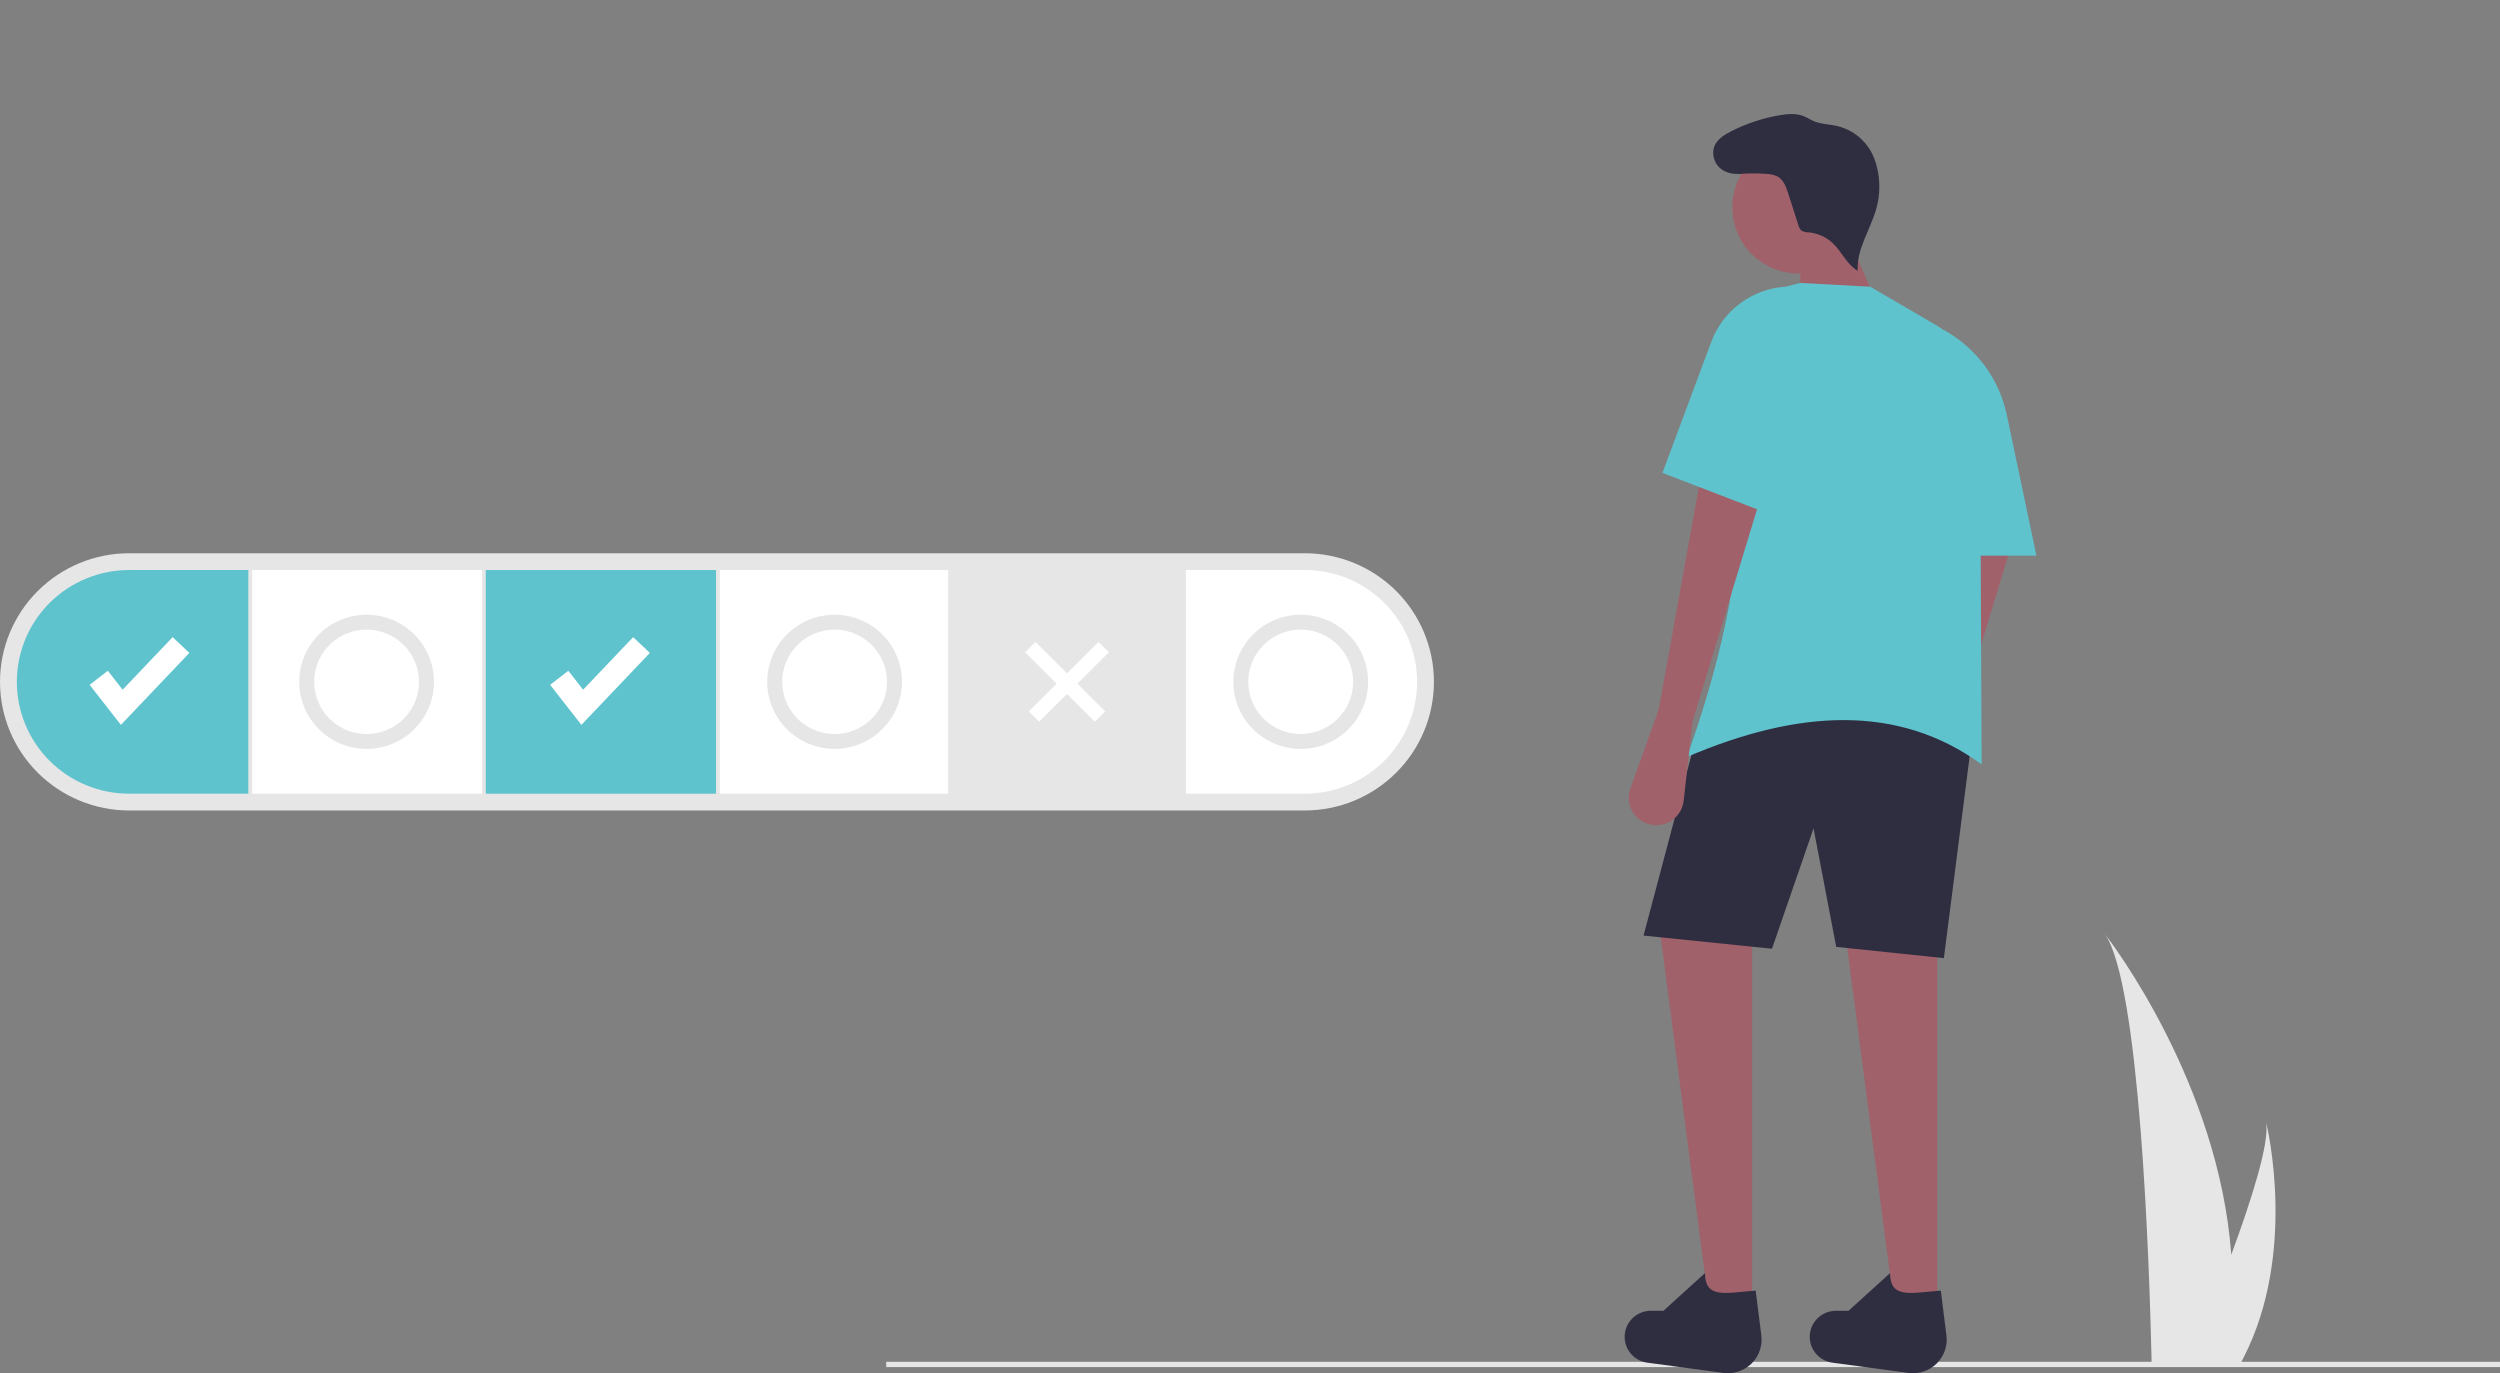 <svg width="639" height="351" viewBox="0 0 639 351" fill="none" xmlns="http://www.w3.org/2000/svg">
<rect x="0" y="0" width="639" height="351" fill="#808080" stroke="none"/>
<path d="M639 348.077H226.524V349.432H639V348.077Z" fill="#E6E6E6"/>
<path d="M537.99 238.709C547.008 251.402 549.39 323.637 549.921 346.792C549.934 347.313 549.948 347.808 549.954 348.277H572.779C573.059 347.782 573.317 347.293 573.563 346.792C587.092 320.202 579.586 288.319 579.191 286.706C580.218 291.774 575.571 306.466 570.316 320.697C567.111 276.941 539.706 240.919 537.99 238.709Z" fill="#E6E6E6"/>
<path d="M33.015 207.157C24.259 207.157 15.861 203.692 9.67 197.528C3.478 191.363 0 183.002 0 174.283C0 165.565 3.478 157.204 9.67 151.039C15.861 144.873 24.259 141.41 33.015 141.41H333.495C342.251 141.41 350.649 144.873 356.84 151.039C363.032 157.204 366.51 165.565 366.51 174.283C366.51 183.002 363.032 191.363 356.84 197.528C350.649 203.692 342.251 207.157 333.495 207.157H33.015Z" fill="#E6E6E6"/>
<path d="M123.207 145.698H64.434V202.869H123.207V145.698Z" fill="white"/>
<path d="M333.495 145.698H303.113V202.869H333.495C341.11 202.869 348.412 199.858 353.795 194.497C359.179 189.136 362.204 181.865 362.204 174.284C362.204 166.702 359.179 159.432 353.795 154.071C348.412 148.71 341.11 145.698 333.495 145.698Z" fill="white"/>
<path d="M242.347 145.698H183.973V202.869H242.347V145.698Z" fill="white"/>
<path d="M183.016 145.698H124.164V202.869H183.016V145.698Z" fill="#5EC3CD"/>
<path d="M302.155 145.698H243.303V202.869H302.155V145.698Z" fill="#E6E6E6"/>
<path d="M63.478 145.698H33.015C25.401 145.698 18.099 148.71 12.715 154.071C7.331 159.432 4.306 166.702 4.306 174.284C4.306 181.865 7.331 189.136 12.715 194.497C18.099 199.858 25.401 202.869 33.015 202.869H63.478V145.698Z" fill="#5EC3CD"/>
<path d="M30.902 185.276L22.909 175.045L27.557 171.445L31.341 176.29L44.126 162.853L48.4 166.885L30.902 185.276Z" fill="white"/>
<path d="M148.606 185.276L140.613 175.045L145.262 171.445L149.045 176.29L161.83 162.853L166.105 166.885L148.606 185.276Z" fill="white"/>
<path d="M264.68 164.096L262.029 166.736L279.84 184.471L282.491 181.831L264.68 164.096Z" fill="white"/>
<path d="M280.778 164.095L262.967 181.831L265.618 184.469L283.429 166.735L280.778 164.095Z" fill="white"/>
<path d="M93.706 191.424C90.299 191.424 86.969 190.418 84.136 188.532C81.303 186.649 79.095 183.969 77.792 180.836C76.488 177.702 76.147 174.253 76.812 170.926C77.476 167.599 79.117 164.543 81.526 162.144C83.935 159.745 87.004 158.113 90.345 157.45C93.686 156.788 97.15 157.128 100.297 158.426C103.445 159.725 106.135 161.923 108.028 164.744C109.92 167.563 110.931 170.88 110.931 174.273C110.925 178.819 109.109 183.179 105.88 186.394C102.651 189.609 98.272 191.419 93.706 191.424ZM93.706 160.932C91.056 160.932 88.466 161.715 86.263 163.181C84.059 164.647 82.342 166.73 81.328 169.167C80.314 171.605 80.049 174.287 80.566 176.875C81.083 179.462 82.359 181.839 84.232 183.704C86.106 185.57 88.493 186.841 91.092 187.356C93.691 187.871 96.385 187.606 98.832 186.597C101.281 185.587 103.373 183.877 104.845 181.683C106.317 179.49 107.103 176.91 107.103 174.273C107.099 170.735 105.686 167.345 103.174 164.844C100.663 162.343 97.258 160.936 93.706 160.932Z" fill="#E6E6E6"/>
<path d="M213.324 191.424C209.917 191.424 206.587 190.418 203.754 188.532C200.921 186.649 198.714 183.969 197.409 180.836C196.106 177.702 195.764 174.253 196.43 170.926C197.094 167.599 198.734 164.543 201.143 162.144C203.553 159.745 206.622 158.113 209.963 157.45C213.305 156.788 216.768 157.128 219.915 158.426C223.063 159.725 225.753 161.923 227.646 164.744C229.538 167.563 230.549 170.88 230.549 174.273C230.544 178.819 228.727 183.179 225.497 186.394C222.268 189.609 217.89 191.419 213.324 191.424ZM213.324 160.932C210.674 160.932 208.084 161.715 205.881 163.181C203.678 164.647 201.959 166.73 200.946 169.167C199.932 171.605 199.667 174.287 200.184 176.875C200.7 179.462 201.976 181.839 203.85 183.704C205.724 185.57 208.112 186.841 210.709 187.356C213.308 187.871 216.002 187.606 218.451 186.597C220.898 185.587 222.991 183.877 224.462 181.683C225.935 179.49 226.721 176.91 226.721 174.273C226.717 170.735 225.304 167.345 222.792 164.844C220.28 162.343 216.875 160.936 213.324 160.932Z" fill="#E6E6E6"/>
<path d="M332.463 191.424C329.056 191.424 325.725 190.418 322.894 188.532C320.061 186.649 317.852 183.969 316.549 180.836C315.246 177.702 314.904 174.253 315.569 170.926C316.234 167.599 317.874 164.543 320.283 162.144C322.692 159.745 325.761 158.113 329.103 157.45C332.444 156.788 335.908 157.128 339.055 158.426C342.203 159.725 344.893 161.923 346.785 164.744C348.678 167.563 349.689 170.88 349.689 174.273C349.684 178.819 347.867 183.179 344.637 186.394C341.408 189.609 337.03 191.419 332.463 191.424ZM332.463 160.932C329.814 160.932 327.224 161.715 325.019 163.181C322.816 164.647 321.099 166.73 320.086 169.167C319.072 171.605 318.807 174.287 319.323 176.875C319.84 179.462 321.116 181.839 322.99 183.704C324.864 185.57 327.25 186.841 329.849 187.356C332.448 187.871 335.142 187.606 337.591 186.597C340.038 185.587 342.131 183.877 343.602 181.683C345.075 179.49 345.861 176.91 345.861 174.273C345.856 170.735 344.444 167.345 341.932 164.844C339.42 162.343 336.015 160.936 332.463 160.932Z" fill="#E6E6E6"/>
<path d="M490.579 185.294L483.347 205.379C482.799 206.902 482.797 208.566 483.34 210.09C483.882 211.614 484.938 212.904 486.326 213.743C487.337 214.352 488.486 214.7 489.666 214.75C490.848 214.802 492.022 214.557 493.084 214.038C494.144 213.518 495.057 212.741 495.736 211.778C496.416 210.816 496.842 209.697 496.974 208.528L499.269 188.179L516.65 130.972L501.682 123.761L490.579 185.294Z" fill="#A0616A"/>
<path d="M484.544 336.962H495.166V234.088L471.025 233.606L484.544 336.962Z" fill="#A0616A"/>
<path d="M437.229 336.962H447.85V234.088L423.711 233.606L437.229 336.962Z" fill="#A0616A"/>
<path d="M496.855 244.903L469.336 242.02L463.542 211.734L452.921 242.499L420.09 239.134L433.609 188.178C458.32 171.458 481.79 171.825 504.098 188.178L496.855 244.903Z" fill="#2F2E41"/>
<path d="M450.196 341.344C450.361 342.649 450.222 343.975 449.789 345.217C449.358 346.461 448.644 347.588 447.705 348.514C446.766 349.439 445.626 350.138 444.373 350.554C443.121 350.972 441.788 351.097 440.479 350.92L420.911 348.278C419.161 348.005 417.592 347.053 416.546 345.63C415.501 344.207 415.064 342.43 415.334 340.686C415.577 339.114 416.376 337.681 417.588 336.644C418.801 335.609 420.346 335.04 421.942 335.04H425.169L435.783 325.41C435.888 331.969 440.739 330.513 448.756 329.873L450.196 341.344Z" fill="#2F2E41"/>
<path d="M497.51 341.344C497.675 342.649 497.536 343.975 497.103 345.217C496.671 346.461 495.958 347.588 495.019 348.514C494.08 349.439 492.94 350.138 491.687 350.554C490.434 350.972 489.102 351.097 487.792 350.92L468.225 348.278C466.475 348.005 464.906 347.053 463.86 345.63C462.814 344.207 462.378 342.43 462.647 340.686C462.89 339.114 463.69 337.681 464.902 336.644C466.114 335.609 467.659 335.04 469.256 335.04H472.483L483.097 325.41C483.202 331.969 488.053 330.513 496.07 329.873L497.51 341.344Z" fill="#2F2E41"/>
<path d="M459.8 69.919C469.199 69.919 476.819 62.333 476.819 52.974C476.819 43.615 469.199 36.028 459.8 36.028C450.401 36.028 442.781 43.615 442.781 52.974C442.781 62.333 450.401 69.919 459.8 69.919Z" fill="#A0616A"/>
<path d="M481.405 81.456L460.162 83.379V64.631L471.267 57.9L481.405 81.456Z" fill="#A0616A"/>
<path d="M506.511 195.39C485.14 179.807 459.479 181.39 431.195 193.467C444.009 157.344 449.468 123.68 439.402 95.201C439.402 90.17 441.085 85.281 444.183 81.307C447.282 77.332 451.622 74.498 456.518 73.251L460.162 72.323L478.026 73.284L494.8 83.075C498.221 85.072 501.061 87.921 503.04 91.343C505.019 94.764 506.069 98.64 506.087 102.588L506.511 195.39Z" fill="#5EC3CD"/>
<path d="M423.952 181.447L416.722 201.532C416.173 203.055 416.17 204.719 416.713 206.243C417.256 207.767 418.311 209.057 419.7 209.895C420.711 210.505 421.86 210.852 423.041 210.904C424.221 210.955 425.397 210.71 426.457 210.191C427.519 209.671 428.431 208.894 429.111 207.931C429.79 206.969 430.215 205.851 430.348 204.681L432.642 184.332L450.023 127.125L435.057 119.914L423.952 181.447Z" fill="#A0616A"/>
<path d="M520.512 142.027H496.855V84.341C500.947 86.604 504.501 89.717 507.277 93.469C510.055 97.22 511.988 101.523 512.949 106.084L520.512 142.027Z" fill="#5EC3CD"/>
<path d="M446.826 43.797C445.785 44.287 444.639 44.51 443.491 44.448C442.342 44.386 441.228 44.041 440.247 43.443C439.288 42.812 438.563 41.884 438.186 40.803C437.807 39.721 437.797 38.546 438.155 37.458C438.873 35.621 440.689 34.471 442.451 33.572C446.337 31.59 450.503 30.205 454.805 29.462C456.856 29.109 459.028 28.915 460.967 29.67C461.926 30.043 462.787 30.635 463.738 31.026C465.489 31.745 467.442 31.748 469.296 32.139C471.192 32.551 472.978 33.364 474.532 34.524C476.087 35.683 477.372 37.161 478.302 38.858C478.912 40.013 479.38 41.236 479.697 42.502C480.589 45.965 480.577 49.599 479.662 53.056C478.206 58.533 474.496 63.566 474.83 69.223C472.088 67.633 470.804 64.395 468.514 62.208C466.812 60.592 464.609 59.599 462.267 59.39C461.626 59.415 460.992 59.255 460.442 58.928C460.042 58.539 459.766 58.043 459.649 57.499L457.068 49.454C456.543 47.816 455.909 46.037 454.425 45.159C453.51 44.698 452.501 44.453 451.474 44.445C449.021 44.267 446.556 44.29 444.106 44.514" fill="#2F2E41"/>
<path d="M452.437 131.452L424.919 120.877L437.415 87.347C438.87 83.442 441.426 80.039 444.776 77.544C448.126 75.05 452.127 73.571 456.299 73.284L452.437 131.452Z" fill="#5EC3CD"/>
</svg>
